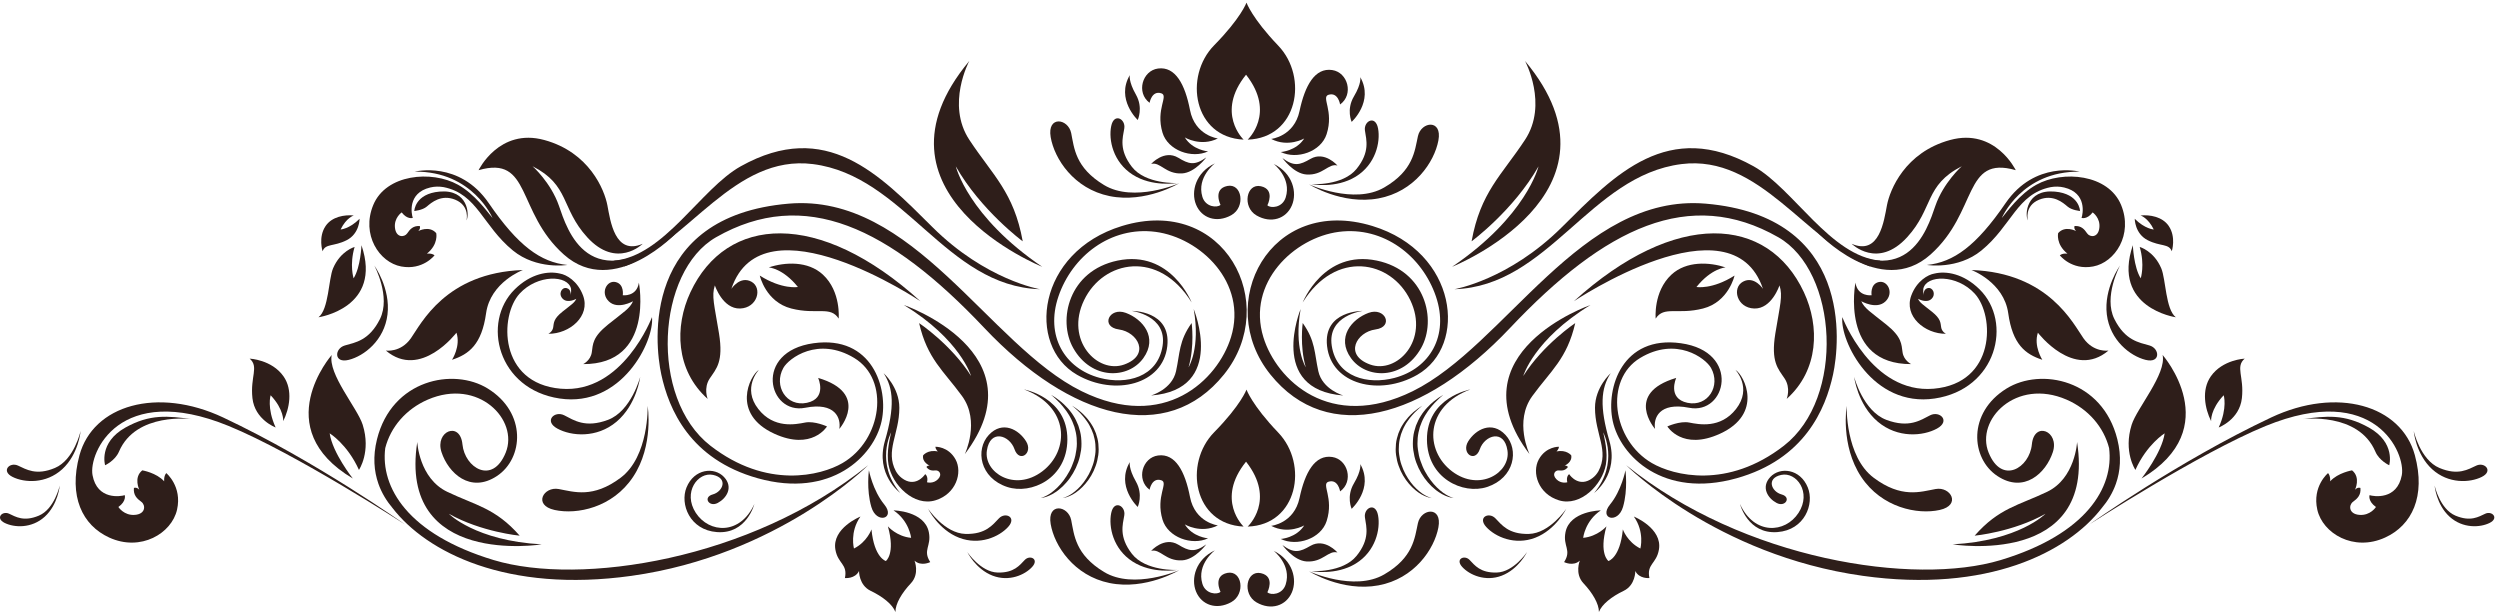 <svg width="314" height="77" viewBox="0 0 314 77" fill="none" xmlns="http://www.w3.org/2000/svg">
<path d="M130.905 33.51C130.905 33.51 107.873 24.284 121.744 7.656C121.744 7.656 118.802 13.105 121.75 17.565C124.692 22.028 127.341 24.145 128.455 30.31C128.455 30.31 123.187 26.42 120.049 20.895C120.049 20.895 121.556 27.168 130.905 33.51Z" fill="#2E1E1A"/>
<path d="M156.707 17.538C156.707 17.538 160.307 14.221 156.504 9.384C152.638 14.172 156.196 17.536 156.196 17.536C149.921 17.255 148.639 9.617 152.502 5.684C155.849 2.284 156.56 0.333 156.56 0.333C156.56 0.333 157.252 2.291 160.55 5.736C164.367 9.717 162.982 17.339 156.707 17.538Z" fill="#2E1E1A"/>
<path d="M152.964 17.391C152.964 17.391 150.086 17.036 149.464 13.82C148.842 10.606 147.635 8.32 145.45 8.606C143.473 8.869 142.676 11.636 144.387 12.915C144.387 12.915 144.656 11.328 145.862 11.72C146.81 12.03 145.124 13.716 146.011 16.664C146.681 18.889 149.683 19.964 151.734 19.014C151.734 19.014 149.79 18.861 148.814 17.263C148.814 17.263 150.81 18.47 152.964 17.391Z" fill="#2E1E1A"/>
<path d="M153.296 25.733C153.296 25.733 152.303 23.728 154.156 23.356C156.003 22.985 156.484 26.009 154.643 27.032C152.799 28.054 150.908 27.396 150.218 25.692C149.561 24.072 150.172 21.659 152.597 20.517C152.597 20.517 150.28 22.244 151.016 24.712C151.409 26.034 152.897 26.123 153.296 25.733Z" fill="#2E1E1A"/>
<path d="M148.109 23.012C148.109 23.012 142.419 25.508 138.672 23.242C135.042 21.05 134.919 18.585 134.543 16.723C134.164 14.86 131.5 14.494 131.965 17.223C132.433 19.953 134.877 23.713 139.359 24.629C143.921 25.555 148.109 23.012 148.109 23.012Z" fill="#2E1E1A"/>
<path d="M147.819 22.986C147.819 22.986 143.871 23.16 142.165 20.955C140.516 18.82 141.007 17.33 141.209 16.137C141.413 14.946 139.914 14.115 139.566 15.845C139.216 17.567 139.805 20.364 142.256 21.934C144.748 23.533 147.819 22.986 147.819 22.986Z" fill="#2E1E1A"/>
<path d="M151.508 19.773C151.508 19.773 150.086 21.694 148.465 21.782C146.386 21.892 145.743 20.289 144.582 20.589C144.582 20.589 146.226 18.749 147.986 19.811C149.313 20.615 150.034 20.837 151.508 19.773Z" fill="#2E1E1A"/>
<path d="M142.898 15.072C142.898 15.072 140.12 12.462 141.905 9.434C141.905 9.434 141.716 10.208 142.668 11.874C143.621 13.541 142.898 15.072 142.898 15.072Z" fill="#2E1E1A"/>
<path d="M159.661 17.449C159.661 17.449 162.545 17.144 163.223 13.94C163.901 10.736 165.15 8.473 167.329 8.798C169.3 9.093 170.049 11.875 168.316 13.122C168.316 13.122 168.077 11.533 166.861 11.905C165.908 12.197 167.565 13.912 166.626 16.844C165.918 19.055 162.9 20.081 160.861 19.095C160.861 19.095 162.809 18.973 163.811 17.393C163.809 17.391 161.798 18.564 159.661 17.449Z" fill="#2E1E1A"/>
<path d="M159.184 25.787C159.184 25.787 160.211 23.795 158.367 23.392C156.524 22.988 155.992 26.005 157.816 27.058C159.64 28.115 161.543 27.49 162.263 25.795C162.947 24.187 162.381 21.768 159.973 20.584C159.973 20.584 162.261 22.35 161.482 24.805C161.068 26.118 159.575 26.182 159.184 25.787Z" fill="#2E1E1A"/>
<path d="M164.417 23.154C164.417 23.154 170.062 25.747 173.852 23.55C177.519 21.421 177.685 18.958 178.092 17.102C178.502 15.247 181.178 14.927 180.662 17.647C180.15 20.369 177.637 24.086 173.139 24.92C168.561 25.771 164.417 23.154 164.417 23.154Z" fill="#2E1E1A"/>
<path d="M164.706 23.132C164.706 23.132 168.653 23.378 170.396 21.198C172.084 19.095 171.62 17.595 171.437 16.402C171.256 15.205 172.765 14.402 173.085 16.135C173.406 17.867 172.77 20.649 170.292 22.179C167.766 23.733 164.706 23.132 164.706 23.132Z" fill="#2E1E1A"/>
<path d="M161.074 19.855C161.074 19.855 162.463 21.803 164.083 21.916C166.158 22.064 166.831 20.473 167.986 20.79C167.986 20.79 166.375 18.924 164.598 19.955C163.253 20.735 162.532 20.947 161.074 19.855Z" fill="#2E1E1A"/>
<path d="M169.766 15.308C169.766 15.308 172.585 12.747 170.853 9.691C170.853 9.691 171.036 10.465 170.052 12.113C169.069 13.762 169.766 15.308 169.766 15.308Z" fill="#2E1E1A"/>
<path d="M156.707 66.139C156.707 66.139 160.307 62.822 156.504 57.986C152.638 62.773 156.196 66.137 156.196 66.137C149.921 65.855 148.639 58.219 152.502 54.286C155.849 50.885 156.56 48.935 156.56 48.935C156.56 48.935 157.252 50.893 160.55 54.336C164.367 58.319 162.982 65.939 156.707 66.139Z" fill="#2E1E1A"/>
<path d="M152.964 65.992C152.964 65.992 150.086 65.638 149.464 62.421C148.842 59.208 147.635 56.919 145.45 57.208C143.473 57.471 142.676 60.238 144.387 61.513C144.387 61.513 144.656 59.93 145.862 60.322C146.81 60.632 145.124 62.319 146.011 65.266C146.681 67.489 149.683 68.566 151.734 67.615C151.734 67.615 149.79 67.464 148.814 65.865C148.814 65.863 150.81 67.071 152.964 65.992Z" fill="#2E1E1A"/>
<path d="M153.296 74.335C153.296 74.335 152.303 72.328 154.156 71.955C156.003 71.582 156.484 74.61 154.643 75.631C152.799 76.654 150.908 75.995 150.218 74.291C149.561 72.672 150.172 70.26 152.597 69.119C152.597 69.119 150.28 70.845 151.016 73.314C151.409 74.634 152.897 74.723 153.296 74.335Z" fill="#2E1E1A"/>
<path d="M148.109 71.613C148.109 71.613 142.419 74.109 138.672 71.843C135.042 69.649 134.919 67.186 134.543 65.324C134.164 63.462 131.5 63.095 131.965 65.824C132.433 68.552 134.877 72.314 139.359 73.228C143.921 74.157 148.109 71.613 148.109 71.613Z" fill="#2E1E1A"/>
<path d="M147.819 71.585C147.819 71.585 143.871 71.761 142.165 69.555C140.516 67.421 141.007 65.929 141.209 64.736C141.413 63.544 139.914 62.713 139.566 64.443C139.216 66.168 139.805 68.962 142.256 70.533C144.748 72.132 147.819 71.585 147.819 71.585Z" fill="#2E1E1A"/>
<path d="M151.508 68.374C151.508 68.374 150.086 70.296 148.465 70.381C146.386 70.493 145.743 68.89 144.582 69.19C144.582 69.19 146.226 67.35 147.986 68.409C149.313 69.214 150.034 69.439 151.508 68.374Z" fill="#2E1E1A"/>
<path d="M142.898 63.673C142.898 63.673 140.12 61.065 141.905 58.037C141.905 58.037 141.716 58.808 142.668 60.476C143.621 62.141 142.898 63.673 142.898 63.673Z" fill="#2E1E1A"/>
<path d="M159.661 66.048C159.661 66.048 162.545 65.745 163.223 62.541C163.901 59.337 165.15 57.073 167.329 57.398C169.3 57.695 170.049 60.475 168.316 61.72C168.316 61.72 168.077 60.131 166.861 60.504C165.908 60.795 167.565 62.509 166.626 65.444C165.918 67.655 162.9 68.681 160.861 67.694C160.861 67.694 162.809 67.572 163.811 65.993C163.809 65.993 161.798 67.166 159.661 66.048Z" fill="#2E1E1A"/>
<path d="M159.184 74.389C159.184 74.389 160.211 72.396 158.367 71.99C156.524 71.589 155.992 74.604 157.816 75.659C159.64 76.714 161.543 76.089 162.263 74.396C162.947 72.788 162.381 70.367 159.973 69.183C159.973 69.183 162.261 70.951 161.482 73.406C161.068 74.719 159.575 74.783 159.184 74.389Z" fill="#2E1E1A"/>
<path d="M164.417 71.755C164.417 71.755 170.062 74.349 173.852 72.151C177.519 70.021 177.685 67.559 178.092 65.704C178.502 63.849 181.178 63.528 180.662 66.249C180.15 68.968 177.637 72.688 173.139 73.521C168.561 74.373 164.417 71.755 164.417 71.755Z" fill="#2E1E1A"/>
<path d="M164.706 71.733C164.706 71.733 168.653 71.977 170.396 69.8C172.084 67.697 171.62 66.197 171.437 65.002C171.256 63.806 172.765 62.999 173.085 64.733C173.406 66.468 172.77 69.251 170.292 70.778C167.766 72.334 164.706 71.733 164.706 71.733Z" fill="#2E1E1A"/>
<path d="M161.074 68.456C161.074 68.456 162.463 70.403 164.083 70.517C166.158 70.663 166.831 69.074 167.986 69.391C167.986 69.391 166.375 67.525 164.598 68.555C163.253 69.336 162.532 69.549 161.074 68.456Z" fill="#2E1E1A"/>
<path d="M169.766 63.907C169.766 63.907 172.585 61.349 170.853 58.289C170.853 58.289 171.036 59.066 170.052 60.714C169.069 62.364 169.766 63.907 169.766 63.907Z" fill="#2E1E1A"/>
<path d="M113.528 38.308C113.528 38.308 130.823 44.305 121.178 57.042C121.178 57.042 123.154 52.925 120.831 49.742C118.506 46.554 116.476 45.086 115.441 40.581C115.441 40.581 119.465 43.262 121.968 47.225C121.968 47.225 120.64 42.653 113.528 38.308Z" fill="#2E1E1A"/>
<path d="M68.037 68.371C68.037 68.371 49.971 71.303 52.408 55.516C52.408 55.516 52.623 60.079 56.184 61.777C59.739 63.478 62.222 63.805 65.272 67.281C65.272 67.281 60.461 66.829 56.373 64.531C56.373 64.531 59.715 67.922 68.037 68.371Z" fill="#2E1E1A"/>
<path d="M149.927 38.813C149.927 38.813 154.109 48.937 144.577 49.675C144.577 49.675 147.206 48.928 147.711 46.619C148.212 44.317 148.063 42.823 149.67 40.572C149.67 40.572 150.064 43.436 149.283 46.131C149.283 46.131 150.802 43.722 149.927 38.813Z" fill="#2E1E1A"/>
<path d="M65.677 33.913C65.677 33.913 61.599 35.427 61.053 39.343C60.507 43.26 58.903 44.497 56.775 45.188C56.775 45.188 57.892 43.474 57.331 41.786C57.331 41.786 52.825 47.719 48.468 44.034C48.468 44.034 50.319 44.309 51.602 42.496C52.886 40.682 55.965 34.256 65.677 33.913Z" fill="#2E1E1A"/>
<path d="M81.347 50.984C81.347 50.984 81.531 57.331 77.945 60.012C74.477 62.607 72.094 61.777 70.181 61.423C68.276 61.066 66.906 63.449 69.668 64.054C72.433 64.662 76.936 63.787 79.519 59.892C82.151 55.927 81.347 50.984 81.347 50.984Z" fill="#2E1E1A"/>
<path d="M80.41 47.34C80.41 47.34 79.287 51.638 76.356 52.737C73.514 53.8 72.079 52.777 70.87 52.162C69.653 51.548 68.266 52.881 70.007 53.831C71.743 54.78 74.938 55.075 77.438 52.967C79.981 50.815 80.41 47.34 80.41 47.34Z" fill="#2E1E1A"/>
<path d="M47.017 33.36C47.017 33.36 49.12 37.271 47.721 40.074C46.367 42.785 44.615 43.014 43.31 43.391C42.004 43.764 41.891 45.685 43.815 45.196C45.734 44.712 48.273 42.752 48.669 39.502C49.071 36.2 47.017 33.36 47.017 33.36Z" fill="#2E1E1A"/>
<path d="M116.553 63.882C116.553 63.882 118.627 66.993 121.265 67.061C123.815 67.125 124.68 65.917 125.475 65.096C126.274 64.275 127.743 64.954 126.618 66.186C125.497 67.42 123.037 68.531 120.463 67.54C117.848 66.531 116.553 63.882 116.553 63.882Z" fill="#2E1E1A"/>
<path d="M121.492 69.338C121.492 69.338 123.173 71.858 125.306 71.912C127.372 71.968 128.069 70.988 128.715 70.323C129.358 69.657 130.548 70.208 129.64 71.204C128.732 72.203 126.738 73.103 124.662 72.3C122.543 71.482 121.492 69.338 121.492 69.338Z" fill="#2E1E1A"/>
<path d="M45.166 27.478C45.166 27.478 45.169 29.343 43.541 30.168C41.913 30.995 40.883 30.56 40.516 31.558C40.516 31.558 39.937 29.785 40.907 28.37C41.703 27.212 43.267 26.949 44.44 27.063C44.44 27.063 43.505 27.333 42.779 28.823C42.779 28.823 43.877 28.768 45.166 27.478Z" fill="#2E1E1A"/>
<path d="M95.427 34.611C95.427 34.611 96.168 37.93 99.391 38.75C102.618 39.571 104.287 38.384 105.335 40.015C105.335 40.015 105.654 36.627 103.361 34.497C101.485 32.753 98.593 32.91 96.555 33.586C96.555 33.586 98.322 33.687 100.219 36.048C100.219 36.048 98.231 36.394 95.427 34.611Z" fill="#2E1E1A"/>
<path d="M44.539 31.017C44.539 31.017 42.77 31.501 41.833 33.702C41.261 35.046 41.3 38.86 40.002 39.85C40.002 39.85 48.08 38.681 45.401 30.799C45.401 30.799 45.298 33.547 44.413 34.956C44.413 34.956 43.871 33.287 44.539 31.017Z" fill="#2E1E1A"/>
<path d="M109.137 59.066C109.137 59.066 109.607 61.588 111.068 63.367C112.529 65.15 110.077 65.867 109.441 63.672C108.801 61.481 109.137 59.066 109.137 59.066Z" fill="#2E1E1A"/>
<path d="M106.122 72.604C106.122 72.604 107.397 72.735 107.894 71.719C107.894 71.719 107.86 73.492 109.354 74.209C110.849 74.923 112.1 75.903 112.466 76.864C112.454 75.836 113.267 74.469 114.405 73.263C115.539 72.057 114.863 70.416 114.863 70.416C115.692 71.183 116.838 70.599 116.838 70.599C115.849 69.068 117.017 68.627 116.662 66.841C116.124 64.156 112.224 64.102 112.224 64.102C114.21 65.422 114.438 67.553 114.438 67.553C112.604 67.38 111.52 66.11 111.52 66.11C112.487 69.575 111.264 70.464 111.264 70.464C111.264 70.464 109.802 70.079 109.457 66.495C109.457 66.495 108.904 68.072 107.257 68.894C107.257 68.894 106.696 66.828 108.073 64.878C108.073 64.878 104.457 66.34 104.925 69.035C105.239 70.831 106.486 70.819 106.122 72.604Z" fill="#2E1E1A"/>
<path d="M86.719 36.702C84.707 41.011 84.849 46.498 88.883 50.103C88.883 50.103 88.332 48.753 89.147 47.53C89.963 46.308 90.886 45.46 90.308 41.887C89.728 38.314 89.344 37.176 89.787 35.845C89.787 35.845 90.761 38.817 92.954 38.749C95.148 38.68 95.793 36.154 94.373 35.378C92.951 34.605 91.859 36.277 91.859 36.277C95.785 24.542 115.614 37.841 115.614 37.841C102.82 26.238 91.218 27.075 86.719 36.702Z" fill="#2E1E1A"/>
<path d="M58.596 27.674C58.596 27.674 59.051 25.855 57.181 25.085C55.419 24.362 54.163 25.465 53.611 25.94C53.059 26.414 52.035 26.5 52.035 26.5C52.035 26.5 52.096 24.338 55.212 24.064C58.795 23.75 58.98 26.945 58.596 27.674Z" fill="#2E1E1A"/>
<path d="M95.323 46.446C95.323 46.446 93.157 48.709 95.243 51.371C97.194 53.871 99.928 53.305 101.117 53.073C102.306 52.84 103.87 53.561 103.87 53.561C103.87 53.561 101.995 56.647 97.251 54.474C91.794 51.972 94.162 47.186 95.323 46.446Z" fill="#2E1E1A"/>
<path d="M113.06 61.909C109.907 58.128 111.923 54.31 111.923 54.31C111.792 55.018 111.306 56.754 111.595 58.358C112.052 60.9 114.778 63.663 117.485 62.841C120.076 62.052 120.927 59.361 120.013 57.697C119.106 56.058 117.491 56.111 117.491 56.111C117.491 56.432 117.791 56.704 117.791 56.704C116.527 56.436 115.944 57.193 115.944 57.193C115.787 58.082 116.773 58.484 116.773 58.484C116.449 58.45 116.362 58.659 116.362 58.659C116.691 59.113 117.097 59.126 117.515 59.085C117.936 59.047 118.41 59.566 117.814 60.185C117.215 60.806 116.436 60.575 116.436 60.575C116.617 59.8 116.201 59.553 116.201 59.553C116.035 59.831 114.875 61.258 113.274 60.049C112.955 59.807 112.71 59.511 112.52 59.18C111.153 56.602 112.957 54.549 112.957 51.223C112.955 48.624 110.982 46.873 110.982 46.873C112.233 48.766 112.385 51.126 111.149 55.362C109.911 59.599 113.06 61.909 113.06 61.909Z" fill="#2E1E1A"/>
<path d="M52.092 21.558C59.377 21.494 61.861 27.384 61.861 27.382C61.172 26.565 59.642 24.382 57.533 23.208C54.194 21.349 48.474 21.88 46.88 25.75C45.349 29.458 47.633 32.959 50.395 33.47C53.12 33.973 54.578 32.067 54.578 32.067C54.212 31.768 53.617 31.86 53.617 31.86C55.109 30.665 54.791 29.282 54.791 29.282C53.919 28.275 52.535 29.024 52.535 29.024C52.873 28.686 52.719 28.388 52.719 28.388C51.891 28.338 51.495 28.791 51.145 29.31C50.795 29.827 49.758 29.883 49.608 28.621C49.462 27.354 50.452 26.678 50.452 26.678C51.169 27.615 51.846 27.368 51.846 27.368C51.684 26.915 51.135 24.247 54.025 23.551C54.597 23.411 55.167 23.409 55.724 23.504C59.964 24.352 60.614 28.347 64.424 31.464C67.406 33.901 71.26 33.279 71.26 33.279C67.916 32.939 65.075 30.901 61.386 25.511C57.687 20.123 52.092 21.558 52.092 21.558Z" fill="#2E1E1A"/>
<path d="M85.046 29.158C85.046 29.158 77.141 37.618 70.814 31.966C64.809 26.604 66.751 19.466 60.109 21.375C60.109 21.375 62.687 16.037 68.358 17.583C74.026 19.129 75.916 23.841 76.287 25.778C76.657 27.715 77.216 32.139 80.727 30.619C80.727 30.619 77.457 33.864 73.745 29.788C70.428 26.15 71.573 23.267 66.889 20.88C66.889 20.88 69.192 22.92 70.207 25.858C71.225 28.796 73.856 37.636 85.046 29.158Z" fill="#2E1E1A"/>
<path d="M78.438 33.454C86.445 30.4 92.251 19.365 102.097 20.609C113.588 22.058 118.774 35.957 130.625 36.327C130.625 36.327 123.794 35.175 117.113 28.524C110.432 21.87 103.759 14.907 93.04 20.885C87.999 23.697 83.406 32.199 77.112 32.739L78.438 33.454Z" fill="#2E1E1A"/>
<path d="M80.245 35.501C80.245 35.501 82.228 45.771 73.246 45.732C73.246 45.732 74.174 45.286 74.328 44.259C74.478 43.231 74.391 42.351 76.382 40.753C78.376 39.158 79.112 38.742 79.507 37.835C79.507 37.835 77.594 38.934 76.478 37.861C75.362 36.791 76.219 35.161 77.326 35.426C78.439 35.692 78.221 37.084 78.221 37.084C78.221 37.084 79.969 37.309 80.245 35.501Z" fill="#2E1E1A"/>
<path d="M70.296 50.054C78.091 51.212 82.204 42.833 81.891 39.829C81.891 39.829 78.24 49.494 70.428 48.822C62.614 48.15 62.722 39.653 65.266 36.879C67.499 34.44 71.361 34.513 71.727 36.283C71.749 36.52 71.737 36.793 71.665 37.11C71.665 37.11 71.79 36.333 71.168 36.186C70.552 36.035 70.07 36.94 70.694 37.54C71.311 38.14 72.383 37.531 72.383 37.531C72.162 38.035 71.748 38.266 70.636 39.155C69.522 40.044 69.567 40.535 69.483 41.108C69.398 41.679 68.876 41.926 68.876 41.926C71.541 41.946 74.197 39.706 73.231 37.115C72.546 35.28 71.126 34.489 70.32 34.359C68.882 34.014 66.683 34.337 64.648 36.344C60.462 40.477 62.502 48.897 70.296 50.054Z" fill="#2E1E1A"/>
<path d="M140.541 41.381C142.897 41.7 144.555 44.575 141.2 45.785C137.85 46.995 133.738 42.742 136.158 37.705C138.575 32.666 145.542 31.32 149.67 37.989C149.67 37.989 147.04 31.339 140.362 32.73C134.259 34.002 132.794 40.175 134.8 43.718C137.095 47.775 141.719 47.608 143.601 44.988C145.481 42.367 143.505 40.075 141.407 39.298C139.309 38.519 138.156 41.059 140.541 41.381Z" fill="#2E1E1A"/>
<path d="M127.419 56.416C126.812 54.667 124.361 53.836 123.953 56.586C123.54 59.337 127.424 61.827 130.905 59.207C134.385 56.585 134.349 51.05 128.616 48.914C128.616 48.914 134.103 49.907 134.062 55.226C134.029 60.089 129.531 62.155 126.513 61.166C123.057 60.033 122.478 56.471 124.194 54.629C125.909 52.788 127.966 53.953 128.881 55.436C129.797 56.918 128.032 58.192 127.419 56.416Z" fill="#2E1E1A"/>
<path d="M89.526 62.099C90.785 61.757 91.49 60.073 89.573 59.65C87.66 59.226 85.719 61.838 87.391 64.414C89.07 66.992 92.966 67.235 94.749 63.305C94.749 63.305 93.782 67.118 90.041 66.83C86.62 66.572 85.383 63.305 86.225 61.229C87.192 58.853 89.725 58.615 90.938 59.914C92.153 61.212 91.234 62.602 90.144 63.172C89.055 63.747 88.248 62.443 89.526 62.099Z" fill="#2E1E1A"/>
<path d="M130.715 62.555C130.715 62.555 130.778 62.545 130.898 62.526C131.015 62.51 131.187 62.468 131.405 62.4C131.508 62.359 131.628 62.315 131.756 62.265C131.878 62.204 132.012 62.137 132.154 62.07C132.426 61.913 132.738 61.727 133.034 61.473C133.344 61.229 133.648 60.933 133.942 60.592C134.241 60.258 134.517 59.867 134.767 59.444C135.019 59.02 135.239 58.555 135.413 58.069C135.592 57.58 135.706 57.059 135.784 56.534C135.855 56.009 135.842 55.473 135.792 54.954C135.747 54.43 135.599 53.931 135.442 53.461C135.263 53 135.054 52.566 134.806 52.189C134.686 51.999 134.563 51.816 134.427 51.654C134.3 51.485 134.171 51.329 134.031 51.189C133.775 50.895 133.499 50.668 133.265 50.457C133.015 50.266 132.797 50.096 132.618 49.968C132.239 49.722 132.022 49.592 132.022 49.592C132.022 49.592 132.21 49.766 132.543 50.059C132.707 50.209 132.897 50.401 133.113 50.62C133.314 50.853 133.55 51.105 133.772 51.408C133.891 51.552 134 51.714 134.108 51.884C134.223 52.047 134.326 52.226 134.425 52.415C134.639 52.783 134.799 53.201 134.953 53.631C135.082 54.072 135.186 54.533 135.228 55.011C135.267 55.488 135.27 55.978 135.197 56.462C135.134 56.945 135.035 57.429 134.876 57.884C134.715 58.338 134.542 58.788 134.316 59.192C134.09 59.593 133.859 59.981 133.599 60.318C133.342 60.656 133.079 60.965 132.811 61.225C132.546 61.489 132.277 61.702 132.035 61.888C131.907 61.974 131.788 62.05 131.676 62.123C131.561 62.186 131.455 62.245 131.359 62.297C131.159 62.386 131.002 62.465 130.886 62.498C130.776 62.535 130.715 62.555 130.715 62.555Z" fill="#2E1E1A"/>
<path d="M133.47 62.559C133.47 62.559 133.529 62.549 133.633 62.527C133.738 62.514 133.892 62.468 134.083 62.405C134.273 62.336 134.499 62.239 134.745 62.102C134.987 61.957 135.261 61.788 135.524 61.557C136.058 61.113 136.609 60.495 137.051 59.741C137.273 59.365 137.466 58.952 137.617 58.516C137.776 58.083 137.878 57.623 137.945 57.157C138.01 56.688 138.001 56.213 137.956 55.755C137.919 55.294 137.788 54.849 137.651 54.433C137.494 54.022 137.313 53.636 137.09 53.298C136.982 53.128 136.877 52.969 136.756 52.823C136.644 52.671 136.533 52.53 136.411 52.403C136.189 52.136 135.944 51.933 135.739 51.739C135.519 51.565 135.331 51.412 135.167 51.295C134.834 51.074 134.643 50.947 134.643 50.947C134.643 50.947 134.817 51.095 135.118 51.354C135.268 51.486 135.441 51.653 135.641 51.847C135.821 52.053 136.04 52.275 136.244 52.545C136.352 52.674 136.453 52.815 136.553 52.969C136.659 53.115 136.753 53.277 136.845 53.447C137.037 53.779 137.185 54.155 137.328 54.545C137.444 54.941 137.542 55.36 137.579 55.794C137.614 56.226 137.624 56.67 137.555 57.107C137.495 57.546 137.405 57.98 137.26 58.395C137.119 58.806 136.956 59.207 136.754 59.571C136.548 59.933 136.339 60.284 136.101 60.587C135.869 60.89 135.625 61.166 135.379 61.395C135.137 61.626 134.891 61.817 134.671 61.978C134.444 62.133 134.237 62.252 134.057 62.337C133.876 62.412 133.733 62.479 133.631 62.506C133.526 62.542 133.47 62.559 133.47 62.559Z" fill="#2E1E1A"/>
<path d="M142.125 39.05C142.125 39.05 146.62 39.597 146.02 43.443C145.4 47.412 141.447 48.339 138.145 47.466C133.689 46.286 131.274 42.151 132.934 37.25C134.653 32.174 139.5 28.39 145.127 29.12C150.755 29.85 156.72 35.504 154.612 42.356C152.96 47.723 146.25 54.255 135.848 49.133C124.223 43.405 114.709 24.236 99.056 25.578C80.528 27.165 82.207 43.115 83.059 47.034C84.002 51.4 86.65 57.69 95.2 60.076C104.361 62.63 109.775 57.313 110.732 52.884C111.625 48.726 109.524 42.086 102.183 43.109C94.584 44.166 96.462 52.141 101.142 51.215C104.927 50.468 105.652 52.544 105.416 53.874C105.416 53.874 109.325 49.418 102.758 47.465C102.758 47.465 103.932 50.043 101.35 50.592C98.769 51.137 97.13 48.463 98.388 46.214C99.07 44.986 102.758 42.228 107.293 44.963C111.827 47.698 110.791 55.27 105.814 58.162C103.096 59.744 96.305 61.47 89.234 55.984C81.496 49.982 82.46 34.068 89.938 29.797C101.054 23.455 111.674 28.534 123.637 41.196C134.473 52.665 146.543 55.972 153.733 47.034C160.909 38.115 153.776 24.447 140.908 28.389C130.231 31.661 128.898 43.406 135.277 47.074C140.013 49.797 146.071 48.31 146.612 43.476C147.114 38.974 142.125 39.05 142.125 39.05Z" fill="#2E1E1A"/>
<path d="M34.62 53.691C34.62 53.691 32.008 52.718 31.706 50.009C31.409 47.296 32.559 46.078 31.355 45.043C31.355 45.043 34.136 45.166 35.608 47.268C36.813 48.987 36.355 51.316 35.575 52.893C35.575 52.893 35.691 51.448 33.992 49.643C33.992 49.643 33.492 51.214 34.62 53.691Z" fill="#2E1E1A"/>
<path d="M9.98 57.186C8.584 62.34 10.348 65.979 13.719 67.516C17.678 69.328 21.567 66.991 22.238 64.012C22.896 61.08 20.884 59.42 20.884 59.42C20.544 59.807 20.622 60.455 20.622 60.455C19.645 59.371 17.872 59.075 17.872 59.075C16.741 59.979 17.498 61.512 17.498 61.512C17.143 61.131 16.819 61.286 16.819 61.286C16.729 62.184 17.203 62.63 17.753 63.03C18.3 63.431 18.32 64.562 16.942 64.669C15.566 64.779 14.868 63.678 14.868 63.678C15.912 62.938 15.669 62.192 15.669 62.192C15.178 62.351 12.21 62.851 11.621 59.677C11.114 56.944 14.948 47.867 28.723 53.503C37.105 56.937 50.842 65.853 50.842 65.853C50.842 65.853 39.719 57.94 28.032 52.436C19.77 48.547 11.691 50.87 9.98 57.186Z" fill="#2E1E1A"/>
<path d="M45.084 59.021C45.084 59.021 46.626 56.755 45.553 53.344C44.897 51.261 41.154 46.967 41.666 44.585C41.666 44.585 33.623 53.753 44.315 60.101C44.315 60.101 41.766 56.887 41.406 54.425C41.406 54.425 43.635 55.795 45.084 59.021Z" fill="#2E1E1A"/>
<path d="M24.081 52.64C24.081 52.64 17.079 51.713 14.941 56.729C14.45 57.872 13.201 58.434 13.201 58.434C13.201 58.434 12.355 55.6 15.749 53.703C18.855 51.968 21.095 52.247 24.081 52.64Z" fill="#2E1E1A"/>
<path d="M47.523 60.742C47.523 60.742 47.523 60.742 47.523 60.746C47.941 61.936 48.581 62.951 49.288 63.791C53.583 69.371 63.691 74.509 79.303 72.328C97.757 69.748 109.047 58.424 109.047 58.424C94.279 70.348 72.838 73.612 62.019 70.348C51.203 67.087 47.77 61.195 48.386 56.281C49.057 53.647 50.989 51.38 53.728 50.193C60.102 47.435 65.181 52.741 63.519 56.846C61.856 60.954 58.367 58.752 58.084 55.815C57.798 52.839 54.59 54.151 55.453 56.789C56.318 59.429 59.071 62.003 62.416 59.788C65.758 57.579 66.192 51.846 61.261 48.799C56.953 46.137 49.219 47.663 47.349 55.179C46.809 57.352 46.983 59.197 47.523 60.742Z" fill="#2E1E1A"/>
<path d="M10.13 54.109C10.13 54.109 9.325 57.759 6.893 58.778C4.538 59.766 3.295 58.952 2.255 58.475C1.213 57.997 0.091 59.163 1.583 59.903C3.076 60.647 5.774 60.79 7.811 58.938C9.882 57.05 10.13 54.109 10.13 54.109Z" fill="#2E1E1A"/>
<path d="M7.503 60.986C7.503 60.986 6.848 63.942 4.879 64.765C2.974 65.564 1.972 64.904 1.13 64.517C0.288 64.132 -0.624 65.075 0.583 65.678C1.792 66.279 3.979 66.394 5.622 64.896C7.301 63.365 7.503 60.986 7.503 60.986Z" fill="#2E1E1A"/>
<path d="M182.383 33.51C182.383 33.51 205.415 24.284 191.544 7.656C191.544 7.656 194.485 13.105 191.54 17.565C188.596 22.028 185.944 24.145 184.831 30.31C184.831 30.31 190.099 26.42 193.238 20.895C193.238 20.895 191.736 27.168 182.383 33.51Z" fill="#2E1E1A"/>
<path d="M199.763 38.308C199.763 38.308 182.468 44.305 192.109 57.042C192.109 57.042 190.132 52.925 192.46 49.742C194.781 46.554 196.81 45.086 197.85 40.581C197.85 40.581 193.825 43.262 191.321 47.225C191.321 47.225 192.648 42.653 199.763 38.308Z" fill="#2E1E1A"/>
<path d="M245.253 68.371C245.253 68.371 263.319 71.303 260.881 55.516C260.881 55.516 260.665 60.079 257.107 61.777C253.551 63.478 251.067 63.805 248.016 67.281C248.016 67.281 252.828 66.829 256.913 64.531C256.913 64.531 253.574 67.922 245.253 68.371Z" fill="#2E1E1A"/>
<path d="M163.361 38.813C163.361 38.813 159.183 48.937 168.714 49.675C168.714 49.675 166.087 48.928 165.581 46.619C165.078 44.317 165.225 42.823 163.621 40.572C163.621 40.572 163.223 43.436 164.003 46.131C164.003 46.131 162.484 43.722 163.361 38.813Z" fill="#2E1E1A"/>
<path d="M247.614 33.913C247.614 33.913 251.692 35.427 252.234 39.343C252.779 43.26 254.385 44.497 256.515 45.188C256.515 45.188 255.398 43.474 255.959 41.786C255.959 41.786 260.459 47.719 264.822 44.034C264.822 44.034 262.973 44.309 261.689 42.496C260.405 40.682 257.322 34.256 247.614 33.913Z" fill="#2E1E1A"/>
<path d="M231.94 50.984C231.94 50.984 231.756 57.331 235.343 60.012C238.812 62.607 241.191 61.777 243.104 61.423C245.01 61.066 246.379 63.449 243.616 64.054C240.855 64.662 236.352 63.787 233.766 59.892C231.135 55.927 231.94 50.984 231.94 50.984Z" fill="#2E1E1A"/>
<path d="M232.88 47.34C232.88 47.34 233.998 51.638 236.934 52.737C239.775 53.8 241.213 52.777 242.422 52.162C243.635 51.548 245.023 52.881 243.284 53.831C241.546 54.78 238.352 55.075 235.852 52.967C233.308 50.815 232.88 47.34 232.88 47.34Z" fill="#2E1E1A"/>
<path d="M266.27 33.36C266.27 33.36 264.163 37.271 265.567 40.074C266.922 42.785 268.672 43.014 269.978 43.391C271.285 43.764 271.395 45.685 269.474 45.196C267.554 44.712 265.015 42.752 264.617 39.502C264.217 36.2 266.27 33.36 266.27 33.36Z" fill="#2E1E1A"/>
<path d="M196.735 63.882C196.735 63.882 194.661 66.993 192.027 67.061C189.475 67.125 188.612 65.917 187.815 65.096C187.018 64.275 185.548 64.954 186.67 66.186C187.793 67.42 190.255 68.531 192.825 67.54C195.439 66.531 196.735 63.882 196.735 63.882Z" fill="#2E1E1A"/>
<path d="M191.798 69.338C191.798 69.338 190.117 71.858 187.984 71.912C185.918 71.968 185.219 70.988 184.577 70.323C183.931 69.657 182.742 70.208 183.651 71.204C184.558 72.203 186.551 73.103 188.629 72.3C190.746 71.482 191.798 69.338 191.798 69.338Z" fill="#2E1E1A"/>
<path d="M268.122 27.478C268.122 27.478 268.122 29.343 269.748 30.168C271.372 30.995 272.407 30.56 272.776 31.558C272.776 31.558 273.353 29.785 272.384 28.37C271.588 27.212 270.018 26.949 268.849 27.063C268.849 27.063 269.782 27.333 270.513 28.823C270.513 28.823 269.41 28.768 268.122 27.478Z" fill="#2E1E1A"/>
<path d="M217.859 34.611C217.859 34.611 217.122 37.93 213.897 38.75C210.672 39.571 209.003 38.384 207.953 40.015C207.953 40.015 207.634 36.627 209.93 34.497C211.805 32.753 214.697 32.91 216.733 33.586C216.733 33.586 214.965 33.687 213.072 36.048C213.072 36.048 215.056 36.394 217.859 34.611Z" fill="#2E1E1A"/>
<path d="M268.746 31.017C268.746 31.017 270.519 31.501 271.454 33.702C272.03 35.046 271.992 38.86 273.286 39.85C273.286 39.85 265.21 38.681 267.886 30.799C267.886 30.799 267.989 33.547 268.875 34.956C268.875 34.956 269.417 33.287 268.746 31.017Z" fill="#2E1E1A"/>
<path d="M204.154 59.066C204.154 59.066 203.679 61.588 202.221 63.367C200.759 65.15 203.209 65.867 203.85 63.672C204.486 61.481 204.154 59.066 204.154 59.066Z" fill="#2E1E1A"/>
<path d="M207.167 72.604C207.167 72.604 205.892 72.735 205.395 71.719C205.395 71.719 205.43 73.492 203.934 74.209C202.439 74.923 201.189 75.903 200.825 76.864C200.832 75.836 200.022 74.469 198.886 73.263C197.749 72.057 198.425 70.416 198.425 70.416C197.596 71.183 196.451 70.599 196.451 70.599C197.439 69.068 196.27 68.627 196.627 66.841C197.167 64.156 201.066 64.102 201.066 64.102C199.074 65.422 198.846 67.553 198.846 67.553C200.683 67.38 201.769 66.11 201.769 66.11C200.797 69.575 202.02 70.464 202.02 70.464C202.02 70.464 203.484 70.079 203.83 66.495C203.83 66.495 204.382 68.072 206.032 68.894C206.032 68.894 206.592 66.828 205.212 64.878C205.212 64.878 208.829 66.34 208.36 69.035C208.049 70.831 206.802 70.819 207.167 72.604Z" fill="#2E1E1A"/>
<path d="M226.57 36.702C228.581 41.011 228.441 46.498 224.408 50.103C224.408 50.103 224.957 48.753 224.141 47.53C223.327 46.308 222.403 45.46 222.982 41.887C223.561 38.314 223.944 37.176 223.503 35.845C223.503 35.845 222.528 38.817 220.334 38.749C218.14 38.68 217.498 36.154 218.919 35.378C220.34 34.605 221.428 36.277 221.428 36.277C217.504 24.542 197.672 37.841 197.672 37.841C210.47 26.238 222.07 27.075 226.57 36.702Z" fill="#2E1E1A"/>
<path d="M254.694 27.674C254.694 27.674 254.233 25.855 256.109 25.085C257.867 24.362 259.124 25.465 259.68 25.94C260.227 26.414 261.254 26.5 261.254 26.5C261.254 26.5 261.193 24.338 258.078 24.064C254.491 23.75 254.308 26.945 254.694 27.674Z" fill="#2E1E1A"/>
<path d="M217.967 46.446C217.967 46.446 220.129 48.709 218.046 51.371C216.092 53.871 213.362 53.305 212.17 53.073C210.982 52.84 209.42 53.561 209.42 53.561C209.42 53.561 211.29 56.647 216.037 54.474C221.497 51.972 219.129 47.186 217.967 46.446Z" fill="#2E1E1A"/>
<path d="M200.228 61.909C203.383 58.128 201.367 54.31 201.367 54.31C201.498 55.018 201.985 56.754 201.697 58.358C201.24 60.9 198.511 63.663 195.805 62.841C193.213 62.052 192.362 59.361 193.275 57.697C194.18 56.058 195.798 56.111 195.798 56.111C195.798 56.432 195.495 56.704 195.495 56.704C196.76 56.436 197.348 57.193 197.348 57.193C197.501 58.082 196.512 58.484 196.512 58.484C196.836 58.45 196.928 58.659 196.928 58.659C196.601 59.113 196.194 59.126 195.774 59.085C195.353 59.047 194.881 59.566 195.477 60.185C196.073 60.806 196.851 60.575 196.851 60.575C196.672 59.8 197.09 59.553 197.09 59.553C197.254 59.831 198.412 61.258 200.012 60.049C200.335 59.807 200.577 59.511 200.766 59.18C202.138 56.602 200.331 54.549 200.331 51.223C200.331 48.624 202.305 46.873 202.305 46.873C201.054 48.766 200.903 51.126 202.137 55.362C203.375 59.599 200.228 61.909 200.228 61.909Z" fill="#2E1E1A"/>
<path d="M261.193 21.558C253.91 21.494 251.426 27.384 251.426 27.382C252.116 26.565 253.649 24.382 255.758 23.208C259.096 21.349 264.818 21.88 266.412 25.75C267.939 29.458 265.656 32.959 262.895 33.47C260.172 33.973 258.715 32.067 258.715 32.067C259.081 31.768 259.675 31.86 259.675 31.86C258.183 30.665 258.502 29.282 258.502 29.282C259.372 28.275 260.758 29.024 260.758 29.024C260.417 28.686 260.568 28.388 260.568 28.388C261.403 28.338 261.796 28.791 262.143 29.31C262.493 29.827 263.534 29.883 263.679 28.621C263.83 27.354 262.837 26.678 262.837 26.678C262.119 27.615 261.441 27.368 261.441 27.368C261.607 26.915 262.155 24.247 259.266 23.551C258.691 23.411 258.121 23.409 257.568 23.504C253.328 24.352 252.673 28.347 248.864 31.464C245.885 33.901 242.029 33.279 242.029 33.279C245.369 32.939 248.215 30.901 251.904 25.511C255.6 20.123 261.193 21.558 261.193 21.558Z" fill="#2E1E1A"/>
<path d="M228.243 29.158C228.243 29.158 236.148 37.618 242.478 31.966C248.478 26.604 246.539 19.466 253.18 21.375C253.18 21.375 250.603 16.037 244.934 17.583C239.261 19.129 237.37 23.841 237.003 25.778C236.63 27.715 236.071 32.139 232.564 30.619C232.564 30.619 235.83 33.864 239.546 29.788C242.863 26.15 241.719 23.267 246.399 20.88C246.399 20.88 244.098 22.92 243.081 25.858C242.064 28.796 239.434 37.636 228.243 29.158Z" fill="#2E1E1A"/>
<path d="M234.854 33.454C226.847 30.4 221.039 19.365 211.195 20.609C199.702 22.058 194.512 35.957 182.665 36.327C182.665 36.327 189.498 35.175 196.179 28.524C202.859 21.87 209.533 14.907 220.249 20.885C225.288 23.697 229.885 32.199 236.179 32.739L234.854 33.454Z" fill="#2E1E1A"/>
<path d="M233.043 35.501C233.043 35.501 231.06 45.771 240.039 45.732C240.039 45.732 239.116 45.286 238.964 44.259C238.813 43.231 238.896 42.351 236.906 40.753C234.914 39.158 234.179 38.742 233.78 37.835C233.78 37.835 235.695 38.934 236.812 37.861C237.928 36.791 237.073 35.161 235.964 35.426C234.852 35.692 235.072 37.084 235.072 37.084C235.072 37.084 233.321 37.309 233.043 35.501Z" fill="#2E1E1A"/>
<path d="M242.99 50.054C235.199 51.212 231.085 42.833 231.396 39.829C231.396 39.829 235.048 49.494 242.863 48.822C250.673 48.15 250.569 39.653 248.023 36.879C245.786 34.44 241.927 34.513 241.565 36.283C241.537 36.52 241.552 36.793 241.625 37.11C241.625 37.11 241.502 36.333 242.119 36.186C242.739 36.035 243.217 36.94 242.596 37.54C241.98 38.14 240.908 37.531 240.908 37.531C241.13 38.035 241.544 38.266 242.655 39.155C243.768 40.044 243.721 40.535 243.809 41.108C243.893 41.679 244.41 41.926 244.41 41.926C241.748 41.946 239.093 39.706 240.059 37.115C240.742 35.28 242.161 34.489 242.967 34.359C244.406 34.014 246.601 34.337 248.636 36.344C252.826 40.477 250.79 48.897 242.99 50.054Z" fill="#2E1E1A"/>
<path d="M172.751 41.381C170.395 41.7 168.736 44.575 172.087 45.785C175.442 46.995 179.551 42.742 177.133 37.705C174.717 32.666 167.747 31.32 163.619 37.989C163.619 37.989 166.25 31.339 172.928 32.73C179.028 34.002 180.496 40.175 178.49 43.718C176.194 47.775 171.569 47.608 169.689 44.988C167.804 42.367 169.787 40.075 171.885 39.298C173.978 38.519 175.132 41.059 172.751 41.381Z" fill="#2E1E1A"/>
<path d="M185.867 56.416C186.473 54.667 188.927 53.836 189.338 56.586C189.749 59.337 185.867 61.827 182.386 59.207C178.902 56.585 178.942 51.05 184.673 48.914C184.673 48.914 179.184 49.907 179.225 55.226C179.26 60.089 183.755 62.155 186.776 61.166C190.229 60.033 190.811 56.471 189.093 54.629C187.378 52.788 185.322 53.953 184.406 55.436C183.493 56.918 185.258 58.192 185.867 56.416Z" fill="#2E1E1A"/>
<path d="M223.762 62.099C222.499 61.757 221.8 60.073 223.714 59.65C225.631 59.226 227.571 61.838 225.896 64.414C224.22 66.992 220.324 67.235 218.542 63.305C218.542 63.305 219.505 67.118 223.249 66.83C226.669 66.572 227.906 63.305 227.061 61.229C226.096 58.853 223.561 58.615 222.347 59.914C221.138 61.212 222.056 62.602 223.145 63.172C224.235 63.747 225.041 62.443 223.762 62.099Z" fill="#2E1E1A"/>
<path d="M182.575 62.555C182.575 62.555 182.512 62.545 182.394 62.526C182.275 62.51 182.105 62.468 181.885 62.4C181.779 62.359 181.664 62.315 181.534 62.265C181.412 62.204 181.279 62.137 181.138 62.07C180.864 61.913 180.55 61.727 180.257 61.473C179.947 61.229 179.64 60.933 179.345 60.592C179.049 60.258 178.772 59.867 178.521 59.444C178.269 59.02 178.049 58.555 177.873 58.069C177.695 57.58 177.582 57.059 177.507 56.534C177.432 56.009 177.447 55.473 177.495 54.954C177.54 54.43 177.691 53.931 177.843 53.461C178.024 53 178.237 52.566 178.485 52.189C178.605 51.999 178.727 51.816 178.861 51.654C178.992 51.485 179.121 51.329 179.257 51.189C179.515 50.895 179.792 50.668 180.027 50.457C180.277 50.266 180.489 50.096 180.672 49.968C181.05 49.722 181.27 49.592 181.27 49.592C181.27 49.592 181.082 49.766 180.745 50.059C180.583 50.209 180.394 50.401 180.179 50.62C179.978 50.853 179.739 51.105 179.516 51.408C179.397 51.552 179.291 51.714 179.184 51.884C179.069 52.047 178.962 52.226 178.861 52.415C178.652 52.783 178.49 53.201 178.335 53.631C178.208 54.072 178.103 54.533 178.063 55.011C178.024 55.488 178.018 55.978 178.092 56.462C178.153 56.945 178.251 57.429 178.413 57.884C178.575 58.338 178.748 58.788 178.973 59.192C179.199 59.593 179.426 59.981 179.69 60.318C179.947 60.656 180.21 60.965 180.478 61.225C180.745 61.489 181.013 61.702 181.255 61.888C181.38 61.974 181.503 62.05 181.614 62.123C181.725 62.186 181.833 62.245 181.931 62.297C182.129 62.386 182.286 62.465 182.402 62.498C182.514 62.535 182.575 62.555 182.575 62.555Z" fill="#2E1E1A"/>
<path d="M179.818 62.559C179.818 62.559 179.762 62.549 179.655 62.527C179.552 62.514 179.398 62.468 179.205 62.405C179.017 62.336 178.79 62.239 178.543 62.102C178.301 61.957 178.029 61.788 177.766 61.557C177.232 61.113 176.679 60.495 176.238 59.741C176.016 59.365 175.823 58.952 175.672 58.516C175.512 58.083 175.412 57.623 175.346 57.157C175.278 56.688 175.29 56.213 175.332 55.755C175.373 55.294 175.503 54.849 175.64 54.433C175.794 54.022 175.979 53.636 176.201 53.298C176.306 53.128 176.414 52.969 176.534 52.823C176.644 52.671 176.759 52.53 176.877 52.403C177.101 52.136 177.344 51.933 177.55 51.739C177.773 51.565 177.961 51.412 178.121 51.295C178.456 51.074 178.645 50.947 178.645 50.947C178.645 50.947 178.473 51.095 178.168 51.354C178.023 51.486 177.849 51.653 177.651 51.847C177.465 52.053 177.25 52.275 177.045 52.545C176.94 52.674 176.838 52.815 176.74 52.969C176.631 53.115 176.538 53.277 176.448 53.447C176.256 53.779 176.107 54.155 175.965 54.545C175.849 54.941 175.749 55.36 175.713 55.794C175.676 56.226 175.67 56.67 175.736 57.107C175.794 57.546 175.884 57.98 176.032 58.395C176.174 58.806 176.335 59.207 176.54 59.571C176.746 59.933 176.955 60.284 177.192 60.587C177.425 60.89 177.668 61.166 177.914 61.395C178.157 61.626 178.4 61.817 178.621 61.978C178.85 62.133 179.057 62.252 179.235 62.337C179.418 62.412 179.559 62.479 179.663 62.506C179.762 62.542 179.818 62.559 179.818 62.559Z" fill="#2E1E1A"/>
<path d="M171.163 39.05C171.163 39.05 166.669 39.597 167.27 43.443C167.888 47.412 171.838 48.339 175.146 47.466C179.599 46.286 182.015 42.151 180.357 37.25C178.637 32.174 173.791 28.39 168.163 29.12C162.532 29.85 156.568 35.504 158.68 42.356C160.328 47.723 167.041 54.255 177.439 49.133C189.068 43.405 198.578 24.236 214.232 25.578C232.761 27.165 231.082 43.115 230.232 47.034C229.286 51.4 226.641 57.69 218.089 60.076C208.932 62.63 203.513 57.313 202.56 52.884C201.663 48.726 203.765 42.086 211.107 43.109C218.71 44.166 216.83 52.141 212.15 51.215C208.362 50.468 207.641 52.544 207.877 53.874C207.877 53.874 203.966 49.418 210.533 47.465C210.533 47.465 209.362 50.043 211.941 50.592C214.523 51.137 216.163 48.463 214.905 46.214C214.217 44.986 210.534 42.228 206 44.963C201.465 47.698 202.501 55.27 207.478 58.162C210.198 59.744 216.988 61.47 224.055 55.984C231.792 49.982 230.835 34.068 223.352 29.797C212.238 23.455 201.617 28.534 189.658 41.196C178.822 52.665 166.752 55.972 159.56 47.034C152.381 38.115 159.517 24.447 172.387 28.389C183.063 31.661 184.394 43.406 178.014 47.074C173.278 49.797 167.221 48.31 166.679 43.476C166.172 38.974 171.163 39.05 171.163 39.05Z" fill="#2E1E1A"/>
<path d="M278.669 53.691C278.669 53.691 281.281 52.718 281.582 50.009C281.882 47.296 280.729 46.078 281.934 45.043C281.934 45.043 279.15 45.166 277.68 47.268C276.478 48.987 276.935 51.316 277.715 52.893C277.715 52.893 277.596 51.448 279.295 49.643C279.295 49.643 279.798 51.214 278.669 53.691Z" fill="#2E1E1A"/>
<path d="M303.31 57.186C304.7 62.34 302.939 65.979 299.569 67.516C295.611 69.328 291.718 66.991 291.052 64.012C290.393 61.08 292.404 59.42 292.404 59.42C292.744 59.807 292.667 60.455 292.667 60.455C293.641 59.371 295.417 59.075 295.417 59.075C296.545 59.979 295.788 61.512 295.788 61.512C296.141 61.131 296.47 61.286 296.47 61.286C296.56 62.184 296.083 62.63 295.533 63.03C294.986 63.431 294.968 64.562 296.344 64.669C297.724 64.779 298.419 63.678 298.419 63.678C297.374 62.938 297.616 62.192 297.616 62.192C298.112 62.351 301.077 62.851 301.668 59.677C302.174 56.944 298.338 47.867 284.568 53.503C276.182 56.937 262.448 65.853 262.448 65.853C262.448 65.853 273.57 57.94 285.255 52.436C293.516 48.547 301.6 50.87 303.31 57.186Z" fill="#2E1E1A"/>
<path d="M268.208 59.021C268.208 59.021 266.666 56.755 267.738 53.344C268.395 51.261 272.134 46.967 271.624 44.585C271.624 44.585 279.667 53.753 268.975 60.101C268.975 60.101 271.524 56.887 271.882 54.425C271.882 54.425 269.651 55.795 268.208 59.021Z" fill="#2E1E1A"/>
<path d="M289.206 52.64C289.206 52.64 296.208 51.713 298.349 56.729C298.835 57.872 300.086 58.434 300.086 58.434C300.086 58.434 300.929 55.6 297.535 53.703C294.434 51.968 292.192 52.247 289.206 52.64Z" fill="#2E1E1A"/>
<path d="M265.764 60.742C265.764 60.742 265.764 60.742 265.764 60.746C265.346 61.936 264.708 62.951 263.997 63.791C259.705 69.371 249.597 74.509 233.986 72.328C215.53 69.748 204.244 58.424 204.244 58.424C219.007 70.348 240.45 73.612 251.271 70.348C262.083 67.087 265.518 61.195 264.903 56.281C264.231 53.647 262.299 51.38 259.559 50.193C253.188 47.435 248.105 52.741 249.77 56.846C251.43 60.954 254.921 58.752 255.202 55.815C255.491 52.839 258.699 54.151 257.835 56.789C256.967 59.429 254.22 62.003 250.874 59.788C247.529 57.579 247.096 51.846 252.024 48.799C256.33 46.137 264.065 47.663 265.939 55.179C266.48 57.352 266.307 59.197 265.764 60.742Z" fill="#2E1E1A"/>
<path d="M303.158 54.109C303.158 54.109 303.965 57.759 306.399 58.778C308.754 59.766 309.993 58.952 311.033 58.475C312.075 57.997 313.2 59.163 311.705 59.903C310.212 60.647 307.514 60.79 305.481 58.938C303.409 57.05 303.158 54.109 303.158 54.109Z" fill="#2E1E1A"/>
<path d="M305.786 60.986C305.786 60.986 306.44 63.942 308.409 64.765C310.313 65.564 311.317 64.904 312.159 64.517C313.003 64.132 313.91 65.075 312.702 65.678C311.494 66.279 309.31 66.394 307.665 64.896C305.986 63.365 305.786 60.986 305.786 60.986Z" fill="#2E1E1A"/>
</svg>
